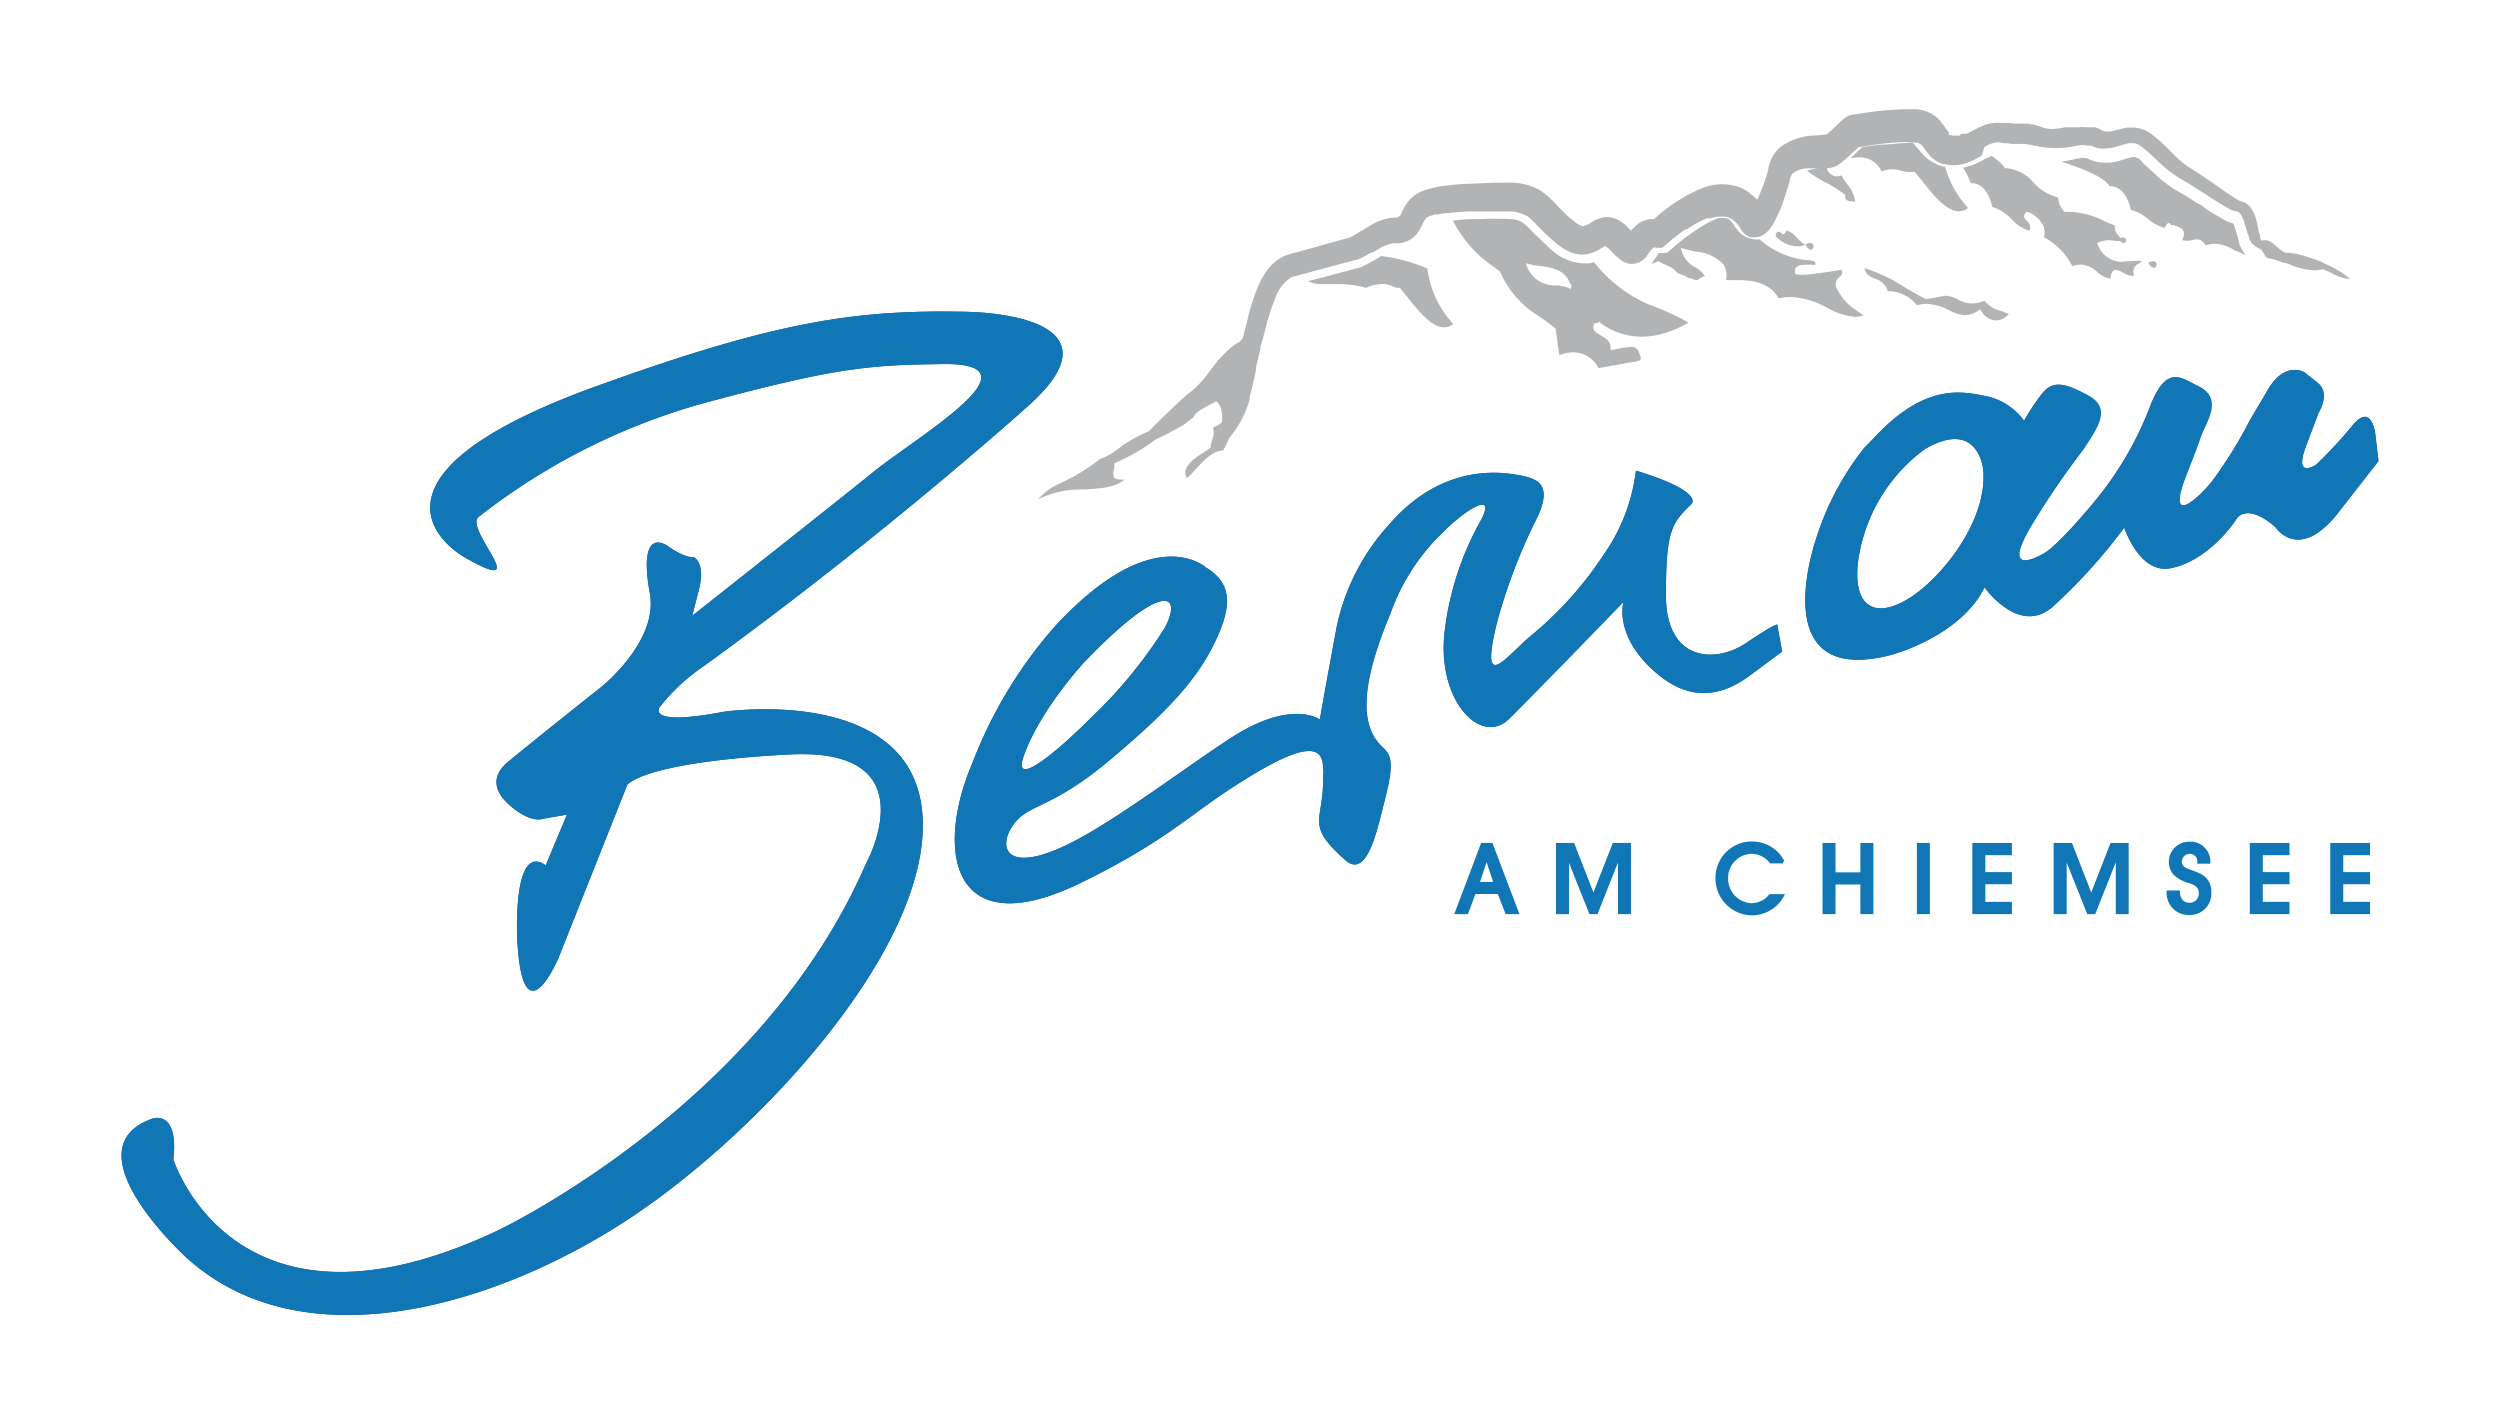 <svg xmlns="http://www.w3.org/2000/svg" viewBox="0 0 204.09 116.22"><defs><style>.cls-1{fill:none;}.cls-2{fill:#265198;}.cls-2,.cls-3{fill-rule:evenodd;}.cls-3,.cls-6{fill:#1076b5;}.cls-4{fill:#999;}.cls-5{fill:#b1b3b4;}.cls-6{stroke:#1076b5;stroke-miterlimit:10;stroke-width:0.25px;}</style></defs><g id="Ebene_2" data-name="Ebene 2"><g id="Ebene_1-2" data-name="Ebene 1"><rect class="cls-1" width="204.09" height="116.22"/><path class="cls-2" d="M14.15,94.65s5,15.94,26.43,5.83c0,0,21.47-10.11,30.08-29.9,0,0,5.26-9.41-5.87-9,0,0-11.13.4-13.57,2.46L45.61,78.16s-2.9,6.91-3.38-1.29c0,0-.47-8.2,2.32-6.23l1.73-4.14-2,.35s-.7.29-2-.59-2.75-2.45-.81-4.06c0,0,1.94-1.62,7.58-6.09,0,0,4.73-3.73,4-7.69s.25-4.7,1.57-3.77c0,0,1.33.94,2,.82,0,0,1,.42.45,2.61l-.56,2.19s12.31-9.72,14.76-11.72c3.5-2.85,14-8.92,5.73-8.83-5.82.07-8.57.25-18.84,3A52.55,52.55,0,0,0,39.07,42.2c-1.22,1,4.63,6.55-1,3.38-2.59-1.46-8.52-7.1,10.48-14,15-5.44,21.42-6.29,30.2-6.13,4.43.09,12.12,1.43,5.27,7.61,0,0-11.81,10.66-26.64,21.37a15.86,15.86,0,0,0-3.52,3.29s-1.24,1.61,5.2.39c0,0,15.35-2.29,16.23,8.28S62.46,92.05,51.69,99.27s-26.83,12.19-36.51,3.36c0,0-9.69-8.82-2.77-11.3,0,0,2.19-.84,1.74,3.32m84.3-48.32s-4.3-4-12.45,4.94a36.74,36.74,0,0,0-6.61,11c-3.08,7.18-1.74,15,8.91,9.77,6.66-3.26,8.75-5.44,12.21-7.69,4.61-3,7.34-4.07,7.49-1.88.08,1.29.07-.94,0,1.76-.13,2.89-1.27,3.26,1.84,6,1.79,1.56,2.6-2.55,3.23-5,1.26-4.9-.37-3.29-1.24-5.86-.71-2.09,0-5.26,1.67-9.26a17.06,17.06,0,0,1,4.33-6.69c1.48-1.54,4.41-3.56,3.09-1a24.32,24.32,0,0,0-3,9.25c-.61,5.58,3,9.28,5.29,7,0,0,2.29-2.26,9.32-9.53,0,0-.74,2.46,2.07,5.24s5.49,2.78,8.19.81l2.69-2L145.09,51s0-.22-2.54,1.49S136,54,136,48.6s.5-5.91,2.1-7.47c0,0,1.05-1-4.55-2.71A15,15,0,0,1,131,45.16,29.86,29.86,0,0,1,124.86,52c-2,1.71-4.08,4.67-2.66-1.17a46.62,46.62,0,0,1,3.3-8.61c1.37-2.92-.2-3.23-2-3.51-2.25-.34-6.33-.19-10,4a17.82,17.82,0,0,0-4.38,8.45s-1.13,6.08-1.38,7.58c0,0-2.27-1.71-7.21,1.47-3.57,2.31-9.31,6.67-13,8.54-5.9,3-6.18,0-4.51-1.79,1.24-1.34,3.08-1.11,7.76-5.07s6.94-6.44,8.4-9.49S100.53,47.6,98.45,46.33ZM88.57,54s-3.65,3.89-5,7.73c-1,2.84,3-.63,5.52-3.16a38.27,38.27,0,0,0,6-7.32C96.59,48.4,94.9,47.41,88.57,54ZM152.2,36.55a23.09,23.09,0,0,0-3.9,7.3c-1.24,3.75-2.67,11.93,6.14,9.6,0,0,5.59-1.48,7.57-5.5,0,0,2.78,3.95,5.52,1.62a43.93,43.93,0,0,0,5.88-6.5s1.23,3.76,3.72,3.33,4.66-2.78,5.48-4.09c0,0,.83-1.31,3.16.74,0,0,1.91,2.93,5.15-1.24l3.25-4.17-.27-2.29s-.32-2.51-1.86-.61a36.79,36.79,0,0,1-2.95,3.19s-1.88,1.25-.84-1.49l1-2.75s1-1.57-.06-2.43l-1.08-.86s-1.58-1-3,1.45l-1.45,2.46a36.81,36.81,0,0,1-3.1,5c-1.45,1.76-3.71,3.55-2.08-.58s.85-2.48,1.62-4.13.49-2.53-.78-3.13-2.39-1.69-3.71,1.46a27.77,27.77,0,0,1-4.87,8.3s-2.7,3.26-3.87,3.93c0,0-4,2.44-.81-2.66a64.48,64.48,0,0,1,4-5.82c1.09-1.71,2.34-3.32.41-4.38s-2.9-1.26-3.77-.17a17.38,17.38,0,0,0-1.48,2.23,5.16,5.16,0,0,0-3-2c-1.93-.37-5-1.24-9.32,3.47Zm4.94.11A13.68,13.68,0,0,0,151.66,46c-.41,4.16,2.06,4.64,5.18,2.13,2.43-2,5.35-6,5.07-9.72C161.91,38.42,161.58,34.09,157.14,36.66Z"/><path class="cls-3" d="M14.16,94.65s4.95,15.94,26.42,5.83c0,0,21.47-10.11,30.08-29.9,0,0,5.26-9.41-5.87-9,0,0-11.12.4-13.57,2.46L45.61,78.16s-2.89,6.91-3.37-1.29c0,0-.48-8.2,2.31-6.23l1.74-4.14-2,.35s-.71.29-2-.59-2.75-2.45-.82-4.06c0,0,1.94-1.62,7.58-6.09,0,0,4.73-3.73,4-7.69s.25-4.7,1.57-3.77c0,0,1.33.94,2,.82,0,0,1,.42.45,2.61l-.56,2.19s12.31-9.72,14.77-11.72c3.49-2.85,14-8.92,5.72-8.83-5.82.07-8.57.25-18.84,3A52.55,52.55,0,0,0,39.07,42.2c-1.21,1,4.63,6.55-1,3.38-2.59-1.46-8.51-7.1,10.48-14,15-5.44,21.42-6.29,30.2-6.13,4.44.09,12.12,1.43,5.28,7.61,0,0-11.82,10.66-26.65,21.37a15.86,15.86,0,0,0-3.52,3.29s-1.24,1.61,5.2.39c0,0,15.35-2.29,16.24,8.28S62.46,92.05,51.69,99.27s-26.83,12.19-36.51,3.36c0,0-9.68-8.82-2.76-11.3,0,0,2.18-.84,1.74,3.32M98.45,46.33s-4.3-4-12.45,4.94a36.74,36.74,0,0,0-6.61,11c-3.08,7.18-1.74,15,8.91,9.77,6.66-3.26,8.75-5.44,12.21-7.69,4.61-3,7.35-4.07,7.49-1.88.08,1.29.07-.94,0,1.76-.13,2.89-1.27,3.26,1.85,6,1.78,1.56,2.59-2.55,3.22-5,1.27-4.9-.37-3.29-1.24-5.86-.71-2.09,0-5.26,1.67-9.26a17.06,17.06,0,0,1,4.33-6.69c1.49-1.54,4.41-3.56,3.1-1a24.14,24.14,0,0,0-3,9.25c-.6,5.58,3,9.28,5.29,7,0,0,2.29-2.26,9.32-9.53,0,0-.74,2.46,2.07,5.24s5.5,2.78,8.19.81l2.69-2L145.09,51s0-.22-2.54,1.49S136,54,136,48.6s.5-5.91,2.1-7.47c0,0,1.05-1-4.55-2.71A15,15,0,0,1,131,45.16,29.62,29.62,0,0,1,124.86,52c-2,1.71-4.08,4.67-2.65-1.17a45.21,45.21,0,0,1,3.3-8.61c1.36-2.92-.21-3.23-2-3.51-2.25-.34-6.33-.19-10,4a17.82,17.82,0,0,0-4.38,8.45s-1.13,6.08-1.37,7.58c0,0-2.28-1.71-7.21,1.47-3.58,2.31-9.32,6.67-13,8.54-5.9,3-6.18,0-4.51-1.79,1.24-1.34,3.08-1.11,7.76-5.07s6.94-6.44,8.4-9.49S100.53,47.6,98.45,46.33ZM88.57,54s-3.65,3.89-5,7.73c-1,2.84,3-.63,5.52-3.16a37.89,37.89,0,0,0,6-7.32C96.59,48.4,94.9,47.41,88.57,54ZM152.2,36.55a23.09,23.09,0,0,0-3.9,7.3c-1.23,3.75-2.67,11.93,6.14,9.6,0,0,5.59-1.48,7.57-5.5,0,0,2.78,3.95,5.53,1.62a44.6,44.6,0,0,0,5.88-6.5s1.22,3.76,3.72,3.33,4.65-2.78,5.48-4.09c0,0,.82-1.31,3.16.74,0,0,1.9,2.93,5.14-1.24l3.25-4.17-.27-2.29s-.32-2.51-1.86-.61a36.79,36.79,0,0,1-2.95,3.19s-1.88,1.25-.84-1.49l1.05-2.75s1-1.57-.07-2.43l-1.08-.86s-1.58-1-3,1.45l-1.44,2.46a37.31,37.31,0,0,1-3.11,5c-1.45,1.76-3.71,3.55-2.08-.58s.85-2.48,1.62-4.13.5-2.53-.77-3.13-2.4-1.69-3.72,1.46a27.77,27.77,0,0,1-4.87,8.3s-2.7,3.26-3.87,3.93c0,0-4,2.44-.81-2.66a67,67,0,0,1,4-5.82c1.1-1.71,2.34-3.32.41-4.38s-2.9-1.26-3.76-.17a16.89,16.89,0,0,0-1.49,2.23,5.16,5.16,0,0,0-3-2c-1.93-.37-5-1.24-9.32,3.47Zm4.94.11A13.64,13.64,0,0,0,151.67,46c-.42,4.16,2.05,4.64,5.17,2.13,2.44-2,5.35-6,5.07-9.72C161.91,38.42,161.58,34.09,157.14,36.66Z"/><path class="cls-4" d="M101.52,27.31l-.07,0h0l0,0Z"/><path class="cls-5" d="M151.71,25.45l.42.3a2.1,2.1,0,0,1-.75.11,5.48,5.48,0,0,1-2.19-.72,6.89,6.89,0,0,0-2.91-.89,4,4,0,0,0-1.07.12c-.56-1-1.57-1.47-3.16-1.5-.34,0-.72,0-1.15,0a1.76,1.76,0,0,0-.19-1.27,3.45,3.45,0,0,0-2.28-1.06c-.35-.08-.69-.15-1-.24l-.21-.07.05.22a2.1,2.1,0,0,0,1.11,1.36,2.44,2.44,0,0,1,.81.72,1.91,1.91,0,0,0-.57.3c-.25.16-.36-.13-.83-.14h0c-.34-.32-.77-.25-1.07-.62s-.95-.46-1.32-.75l-.61.23.61-.84,0-.05.67,0,.54-.47a17.68,17.68,0,0,1,2.81-2,5.24,5.24,0,0,1,.48-.23,1.47,1.47,0,0,1,1.07-.13c.1,0,.36.15.67.69l.22.29a2.06,2.06,0,0,0,.37.35,2.22,2.22,0,0,0,.62.3,2.07,2.07,0,0,0,.79.08,7,7,0,0,0,3.76,1.69,4.94,4.94,0,0,1,.59.06c.37.21.17.31.16.34a4.24,4.24,0,0,0-.94,0,.75.75,0,0,0-.63.26.39.39,0,0,0,0,.38s-.16-.24,0,.08,3.77-.34,3.77-.34c.11.31,0,.43-.18.6a.75.75,0,0,0-.2,1A4.69,4.69,0,0,0,151.71,25.45ZM153.6,14a2.54,2.54,0,0,1,.91-.18,3.1,3.1,0,0,1,.71.12,2.52,2.52,0,0,0,1,.08l.07,0,.05.06c.19.21.4.47.62.75.8,1,1.89,2.41,2.93,2.42a1.2,1.2,0,0,0,.78-.27,8.13,8.13,0,0,1-1.88-3.38l-.17,0a3.47,3.47,0,0,1-1.76-1.13c-.17-.2-.6-.67-.69-.81-.54-.06-2.2.19-2.63.14l-1.11.15-.4.06-.71.67-.26.24a4.51,4.51,0,0,1,.73-.07A1.89,1.89,0,0,1,153.6,14Zm-40.79,6.87-.29.17a11.24,11.24,0,0,1-1.09.61,2.25,2.25,0,0,1-.82.29l-2.37.64-1.45.37a2.13,2.13,0,0,0,1,.24l.63,0c.27,0,.57,0,.9,0a8.65,8.65,0,0,1,2.2.31,3.53,3.53,0,0,1,1.35-.32,2,2,0,0,1,.82.2,1,1,0,0,0,.56.11l.07,0,0,.06c.18.21.39.47.61.75.81,1,1.9,2.41,2.94,2.42a1.17,1.17,0,0,0,.77-.27,8.2,8.2,0,0,1-2.12-4.53A13.65,13.65,0,0,0,112.81,20.91Zm76.84.56c-.34-.14-.66-.27-1-.36a7,7,0,0,0-1.78-.43h-.07l-.1,0-.11,0a2.57,2.57,0,0,1-.81-.59l-.19-.15a1.17,1.17,0,0,0-.48-.27,1.09,1.09,0,0,0-.44,0h-.08l0,0a1.42,1.42,0,0,1-.08-.18l0-.1,0-.07c-.06-.18-.11-.38-.19-.71l0-.1c-.05-.2-.09-.4-.16-.61a2.59,2.59,0,0,0-.45-.94,1.5,1.5,0,0,0-.87-.52l-.13-.06c-.59-.37-1.17-.77-1.78-1.2s-1.06-.74-1.64-1.11l-.45-.29a3.58,3.58,0,0,1-.41-.27,9.26,9.26,0,0,1-.76-.64c-.21-.2-.41-.41-.6-.6s-.6-.61-1-.93l0,0a5.15,5.15,0,0,0-.42-.34,2.55,2.55,0,0,0-.6-.35,2.66,2.66,0,0,0-1-.2l-.38,0c-.36.07-.67.15-.92.21h0a1.69,1.69,0,0,1-1,.08.63.63,0,0,1-.17-.08l-.13-.06-.14-.07a1.9,1.9,0,0,0-.28-.1l-.06,0,0,0-.14,0h-.14l-.31,0a4.08,4.08,0,0,0-.79,0l-.19,0-.14,0H169l-.15,0-.13,0-.12,0h0a5.92,5.92,0,0,1-1.09.14h0a2.21,2.21,0,0,1-.81-.15l-.29-.1-.31-.08a5.86,5.86,0,0,0-.65-.11l-.65,0h0l-.42,0-.44-.05-.23,0-.15,0-.19,0a2.93,2.93,0,0,0-1.48.22c-.33.14-.61.28-.85.41l-.21.12-.24.12,0,0-.06,0-.08,0-.12,0-.09,0L160,11v.07h-.38l-.17,0h0l-.35-.06v0h0V10.8s0,0-.05-.05a2,2,0,0,1-.22-.3c-.05-.07-.16-.23-.31-.42l0,0-.09-.11,0,0,0,0,0,0,0,0A2.67,2.67,0,0,0,156.93,9a3.28,3.28,0,0,0-.41-.08l-.31,0-.59,0h-.06a25,25,0,0,0-3.43.31l-.9.13-.24.06a1.82,1.82,0,0,0-.47.28l-.12.1-.09.08,0,0-.1.09-.07.07-.57.54c-.15.14-.34.3-.42.36L149,11h-.12l-.64.06a4.91,4.91,0,0,0-2.9.95,3,3,0,0,0-1,1.91l-.17.56-.24.69c-.07.18-.14.37-.23.58l-.23.54-.46-.38a3.26,3.26,0,0,0-1.16-.68,4.36,4.36,0,0,0-2.94.15,13.24,13.24,0,0,0-3.79,2.43l-.1.08-.13,0-.19,0-.07,0a2,2,0,0,0-.37.12l-.07,0-.13.05a2.48,2.48,0,0,0-.6.45l-.31.32-.31-.32a4.63,4.63,0,0,0-.37-.33l-.08-.05,0,0-.16-.11-.14-.07,0,0a1.93,1.93,0,0,0-1-.22,2.36,2.36,0,0,0-1.12.39l-.17.1a1.34,1.34,0,0,1-.34.17l-.15.06-.15,0a1.91,1.91,0,0,1-.68-.4,12.78,12.78,0,0,1-1.23-1.14,2.23,2.23,0,0,1-.21-.22l-.06-.06a7.06,7.06,0,0,0-1.25-1.09,4.82,4.82,0,0,0-2.14-.62,7.76,7.76,0,0,0-.86,0l-.89,0h0l-2,.09c-.5,0-1.16.07-1.85.16-.32,0-.62.09-1,.17l-.56.14-.2.07-.28.12a2.86,2.86,0,0,0-1.06.87,3.85,3.85,0,0,0-.44.77l-.08.18-.07.13-.16.09a.75.75,0,0,1-.29.06h-.18a4.51,4.51,0,0,0-1.93.72l-.49.29-.64.39-.41.21-3.93,1.1a3.92,3.92,0,0,1-.49.13,5.83,5.83,0,0,0-1,.32,3.62,3.62,0,0,0-1.36,1.17,6.51,6.51,0,0,0-.77,1.41,17.58,17.58,0,0,0-.85,2.75l-.1.38c-.08.35-.17.71-.26,1v0l-.2.24a5.3,5.3,0,0,0-.47.28,9,9,0,0,0-1.9,2l-.18.23a8,8,0,0,1-1.79,1.83c-.15.12-2,1.83-3.12,3h0a7.57,7.57,0,0,0-1,.46c-.37.2-.77.44-1.22.73l0,0,0,0a5.62,5.62,0,0,1-1.1.77,4.6,4.6,0,0,1-.68.3,15.63,15.63,0,0,1-3.29,2,4.75,4.75,0,0,0-1.74,1.28,7.93,7.93,0,0,1,3.75-.8c1.3-.08,2.53-.14,3.29-.81-.44,0-.7,0-.83-.15a.88.88,0,0,1,0-.67v-.1a1.4,1.4,0,0,0,0-.4v0h0c.38-.16.81-.37,1.24-.6a15.09,15.09,0,0,0,2.14-1.35c.37-.17.75-.35,1.12-.55l.35-.21.05,0a6.85,6.85,0,0,1,.73-.4l.67-.53a.57.57,0,0,0,.23-.23,1.32,1.32,0,0,1,.37-.4c.34-.22.69-.4,1.08-.61l.35-.19,0,0a1.22,1.22,0,0,1,.27.31,1.51,1.51,0,0,1,.14.38,3.29,3.29,0,0,1,.06,1v0h0a2,2,0,0,1-.73.45,1.56,1.56,0,0,1-.07,1,1.56,1.56,0,0,0-.12.64v0l0,0-.47.32c-.83.54-2,1.27-1.47,2.17a7.26,7.26,0,0,0,.67-.68c.63-.69,1.41-1.56,2.29-1.58a7.74,7.74,0,0,0,.47-1v0a8.2,8.2,0,0,0,1.7-3.23v0h0l0,0,0,0a.57.57,0,0,1,0-.13v-.07h0c.2-.72.36-1.46.51-2.17l0-.13c0-.18.07-.36.11-.53.09-.39.16-.7.24-1a.36.36,0,0,0,0-.09l0-.1c.15-.45.24-.8.33-1.14v0l.09-.32a16.4,16.4,0,0,1,.81-2.55,3.15,3.15,0,0,1,1.35-1.7l.65-.17,4.38-1.18.33-.07a7.33,7.33,0,0,0,.75-.37l.14-.08,0,0,.18-.11.06,0a.31.31,0,0,0,.1-.05l.06,0c.13-.08.24-.15.36-.21a3.19,3.19,0,0,1,1.28-.51h.09l.41,0a3,3,0,0,0,.68-.2,2.15,2.15,0,0,0,.66-.49,3.1,3.1,0,0,0,.39-.59l.06-.12c.2-.41.26-.55.39-.65v-.05l.33-.14.35-.11.2,0,.64-.11h.26c.49-.06,1-.1,1.63-.14l.76,0,.58,0,.69,0h.62c.31,0,.58,0,.81,0a2.92,2.92,0,0,1,1.29.36l.05,0,0,0a1.81,1.81,0,0,1,.25.2,3.58,3.58,0,0,1,.28.26l.45.46.08.08c.32.34.66.67,1.06,1l.08.07.11.1.07.06.07.06a5,5,0,0,0,1.08.67,3.76,3.76,0,0,0,.4.13,2.64,2.64,0,0,0,.93.05,3.27,3.27,0,0,0,1.15-.46l.1-.06.29-.15.25.18c.11.09.22.22.45.46a5.84,5.84,0,0,0,.44.4l.09.07a1.73,1.73,0,0,0,.78.34l.18,0a1.44,1.44,0,0,0,.61-.14,1.81,1.81,0,0,0,.49-.38l.16-.21s.05-.07.06-.1l0,0,.1-.13a1.93,1.93,0,0,1,.17-.22l.19-.18.18.05h.5l.3-.26c.52-.44,1-.84,1.55-1.22l.05,0,.08-.05.07,0,0,0a7.88,7.88,0,0,1,1.58-.87l.07,0,.09,0h0l.13,0,0,0a3.61,3.61,0,0,1,.69-.15h.23l.24,0,.26.05a2.12,2.12,0,0,1,1.12,1.06l.12.16a2.1,2.1,0,0,0,.26.24l.24.13h0l.1.05a1.18,1.18,0,0,0,.34,0,1.37,1.37,0,0,0,.49-.08,1.63,1.63,0,0,0,.64-.46l.08-.08a4.23,4.23,0,0,0,.49-.78,11.44,11.44,0,0,0,.67-1.54l.5-1.6a1.14,1.14,0,0,1,.32-.74h0l.06,0,0,0,.12-.09a2.67,2.67,0,0,1,.74-.25h.15l.16,0H148l.08,0h.07l.21,0,.14,0h.13l.43,0a2.78,2.78,0,0,0,.51-.08,1.41,1.41,0,0,0,.47-.2l.18-.12a6.06,6.06,0,0,0,.6-.5h0l.91-.84.64-.09a22.64,22.64,0,0,1,3.27-.33l.83.06a.7.7,0,0,1,.42.22,1.3,1.3,0,0,1,.24.29v0c.07.1.17.25.31.42l0,0,.07.09h0a.74.74,0,0,0,.12.13l0,0a2.73,2.73,0,0,0,1,.6h0l.1,0h.07l.4.08a2.36,2.36,0,0,0,.29,0h.13a3.34,3.34,0,0,0,.76-.12,5.76,5.76,0,0,0,1.13-.5l.27-.16L162,12l.13-.06a2,2,0,0,1,.9-.32h0l.16,0,.4.07c.19,0,.38,0,.61.06l1,0a3.35,3.35,0,0,1,.44.06l.12,0,.28.09,0,0h.06l.07,0h.06a3.66,3.66,0,0,0,1,.16A7.57,7.57,0,0,0,169,12l.62-.12a2,2,0,0,1,.75,0l.15,0a.13.13,0,0,1,.08,0h0l.1,0a2.35,2.35,0,0,0,.34.14,2,2,0,0,0,.39.1,2.6,2.6,0,0,0,.4,0,3.23,3.23,0,0,0,1-.16l.46-.14c.22-.06.37-.11.5-.13l.33,0h0c.36,0,.59.17,1,.52.27.22.55.48.84.76l0,0,.72.66a8.9,8.9,0,0,0,.91.7,4.72,4.72,0,0,0,.49.31l.46.27c.52.3,1,.64,1.51.94.68.45,1.39.91,2.15,1.32l.05,0,.47.12a1,1,0,0,1,.17.18l.09.11v0a1.3,1.3,0,0,1,.08.17c0,.07.06.13.08.17v0c.06.16.11.34.16.52l0,0a6.75,6.75,0,0,0,.31.93.14.14,0,0,1,0,.06l0,.06s0,0,0,0a0,0,0,0,1,0,0l0,0,0,0a1.83,1.83,0,0,0,.16.26l0,0,0,.05v0a1.88,1.88,0,0,0,.24.22l.13.1.2.13.27.14L185,21l.09,0h0v.08h0l.08,0,.07,0,.31.08a6,6,0,0,1,.65.21h0l.14.05.13.05.15,0,.36.14a5.82,5.82,0,0,0,1.9.46h0a2.51,2.51,0,0,0,.62-.07l.09,0,.09,0a7.22,7.22,0,0,1,.69.31h0a3.48,3.48,0,0,0,1.5.47A8.36,8.36,0,0,0,189.65,21.47Zm-39.29-7.12a1.11,1.11,0,0,1-.44.09.94.94,0,0,1-.77-.59.25.25,0,0,1,0-.07l-.45,0c-.36,0-.64.06-.91.11a1.58,1.58,0,0,0-.28.08,10.74,10.74,0,0,0,1.46.94,9.21,9.21,0,0,1,1.61,1l.05,0v.07c0,.44.17.46.51.49a1.67,1.67,0,0,1,.31.05,2.84,2.84,0,0,0-.56-1.34A3.4,3.4,0,0,1,150.36,14.35ZM182.57,19a4.62,4.62,0,0,0-.16-.52,1.38,1.38,0,0,0-.09-.23l-.45-.14c-.39-.21-1.75-1-1.78-1.07h0l0,0-.13-.08a1.69,1.69,0,0,0-.57-.36c-.39-.25-.77-.51-1.15-.73l-.46-.26c-.19-.11-.37-.22-.54-.34a10.37,10.37,0,0,1-1-.77l-.61-.56-.71-.66a1.54,1.54,0,0,0-.37-.36l-.07,0a1.12,1.12,0,0,0-.25-.11l-.12,0s-.3.09-.32.08l-.33.1-.35.11a4.06,4.06,0,0,1-1.74.15,2.93,2.93,0,0,1-.51-.13,2.51,2.51,0,0,1-.47-.2l-.12,0a.94.94,0,0,0-.48,0,5.12,5.12,0,0,0-.57.11c-.27.06-.59.12-.94.17,1.86.6,3.57,1.29,3.91,2h0c.89,0,1.47.65,1.77,1.94a3.49,3.49,0,0,1,1.42.76,3.21,3.21,0,0,0,1.35.7c.16-.32.22-.39.33-.39s.15.14.17.22v0s0,0,0,0l.06-.06.11,0c.42.13.74.23.86.5a.9.9,0,0,1-.12.73,1.65,1.65,0,0,0,.83,0,1.76,1.76,0,0,1,.38-.06c.27,0,.49.15.72.49a2.47,2.47,0,0,1,.79-.13,3.3,3.3,0,0,1,1.6.56c.08,0,.79.34.87.38a5.19,5.19,0,0,1-.52-.89C182.73,19.48,182.64,19.21,182.57,19Zm-9.17,2.37a2.11,2.11,0,0,1-2.15-1.42l-.05-.12.13-.05a2.25,2.25,0,0,1,.87-.17,4.76,4.76,0,0,1,.56.07l.34,0c.5.57.7-.51,0-.25a1.24,1.24,0,0,0-.14-.18,1,1,0,0,1-.31-.84c-.28-.11-.56-.22-.82-.34a6.76,6.76,0,0,0-3.25-.78h-.05l0,0a1.88,1.88,0,0,1-.52-1.17,4,4,0,0,1-2-1.21,3.29,3.29,0,0,0-2.22-1.18h-.14l0-.06a3.63,3.63,0,0,0-.66-.64h0l-.39-.31h0L162,13a6.57,6.57,0,0,1-1.35.6,2.88,2.88,0,0,1-.4.09,5.1,5.1,0,0,1,.63,1.26h0c.88,0,1.46.65,1.76,1.94a3.69,3.69,0,0,1,1.57,1,3.37,3.37,0,0,0,1.46.95.63.63,0,0,0-.2-.8c-.16-.16-.38-.38-.09-.69l.05-.06.08,0a2.31,2.31,0,0,1,1.33,1.2,1.73,1.73,0,0,1,.07.31,1.31,1.31,0,0,1,0,.28.93.93,0,0,1-.05.29,5.46,5.46,0,0,1,2.31,2.35,2.4,2.4,0,0,1,.71-.12,2.12,2.12,0,0,1,1.34.61,2,2,0,0,0,1.1.54.84.84,0,0,1,.16-.61.34.34,0,0,1,.26-.1,1.37,1.37,0,0,1,.57.22c.3.16.66.33.92.22a.69.69,0,0,1,.34-.94c.13-.09.23-.15.27-.25l-.6,0A8.31,8.31,0,0,1,173.4,21.34ZM162,24.55a2.51,2.51,0,0,1-1.05.22,2.46,2.46,0,0,1-1.13-.33,2.38,2.38,0,0,0-1-.3l-1.57.28,0,0c-.63-.3-1.23-.65-1.81-1a13.34,13.34,0,0,0-3.23-1.53c.11.55.48.7.9.88a1.44,1.44,0,0,1,1,1,3,3,0,0,1,2.38,1.15,2.7,2.7,0,0,1,.84-.11,4.3,4.3,0,0,1,1.75.5,3.44,3.44,0,0,0,1.32.42,1.92,1.92,0,0,0,1.14-.41l.11-.08.08.12a1.48,1.48,0,0,0,1.19.8,1.41,1.41,0,0,0,1.07-.52,5,5,0,0,0-.62-.25A2.53,2.53,0,0,1,162,24.55Zm-15.34-5.16a1.67,1.67,0,0,0-.81-.58.46.46,0,0,1-.34.33.37.37,0,0,0-.39-.22,1,1,0,0,1-.15.13.84.84,0,0,0,0,.18h0s0,.05,0,.05a1.39,1.39,0,0,0,.3.29,2.48,2.48,0,0,0,1.71.53.87.87,0,0,0,.38-.15A1.82,1.82,0,0,1,146.69,19.39Zm.71.58c.73,1.17,1.07-.63,0,0Zm28,1.49c.74,1.17,1.07-.63,0,0Zm-44.92,4.59h0c.08.06.14.12.1.22s-.18.1-.3.11l-.06,0a.53.53,0,0,0-.12.37c0,.28.32.46.63.64s.84.5.78,1l0,.17.17,0,.47-.09a4.62,4.62,0,0,1,1-.14.61.61,0,0,1,.7.51v0c.08.16.17.39.1.51s-.44.2-.75.23a4.09,4.09,0,0,0-.58.1l-2.09.37a2.35,2.35,0,0,0-2-1.29,3.24,3.24,0,0,0-1.19.23l-.11-.63L127,26.84v0l0,0a16.43,16.43,0,0,0-1.33-1,7.93,7.93,0,0,1-3.21-3.66l0,0,0,0-.43-.34a10,10,0,0,1-3.42-3.83c.45-.05.91-.1,1.38-.12l.76,0a25.78,25.78,0,0,1,2.59,0,2.13,2.13,0,0,1,.93.25,6.67,6.67,0,0,1,.89.84l.08.08c.19.2.4.37.6.56a1.46,1.46,0,0,0,.23.22h0c.23.22.45.45.7.66a4.17,4.17,0,0,0,2.46,1l.51,0a2.38,2.38,0,0,0,.38-.11,11.51,11.51,0,0,0,4.41,3.44,19.43,19.43,0,0,1,3.31,1.51c-2.63,1.51-5.11,1.52-7.16.05Zm-2.26-2.87h0l-.07-.15c-.44-1.05-1.47-1.19-2.46-1.33-.29,0-.59-.09-.87-.15l-.25-.06.1.23a2.42,2.42,0,0,0,2.39,1.58l.25,0c.22.1.65.06.91.31A.64.64,0,0,0,128.27,23.18Z"/><path class="cls-6" d="M121,68.94l-2.1,5.56h.85l.61-1.64h2L123,74.5h.86l-2.11-5.56Zm-.35,3.18.71-2.13h0l.71,2.13Z"/><polygon class="cls-6" points="130.08 73.2 128.42 68.94 127.15 68.94 127.15 74.5 127.96 74.5 127.96 69.81 127.97 69.81 129.84 74.5 130.33 74.5 132.19 69.81 132.21 69.81 132.21 74.5 133.02 74.5 133.02 68.94 131.75 68.94 130.08 73.2"/><path class="cls-6" d="M143,69.58a2,2,0,0,1,1.56.78h1a2.75,2.75,0,0,0-.85-1,2.92,2.92,0,0,0-1.69-.54,2.84,2.84,0,0,0-2.85,2.86A2.89,2.89,0,0,0,143,74.6a2.84,2.84,0,0,0,2.51-1.48h-1a2,2,0,0,1-1.51.74,2.13,2.13,0,0,1-2.05-2.16A2.08,2.08,0,0,1,143,69.58Z"/><polygon class="cls-6" points="152 71.34 149.72 71.34 149.72 68.94 148.91 68.94 148.91 74.5 149.72 74.5 149.72 72.08 152 72.08 152 74.5 152.81 74.5 152.81 68.94 152 68.94 152 71.34"/><rect class="cls-6" x="156.61" y="68.94" width="0.81" height="5.56"/><polygon class="cls-6" points="161.14 74.5 164.12 74.5 164.12 73.75 161.95 73.75 161.95 72.06 164.12 72.06 164.12 71.32 161.95 71.32 161.95 69.69 164.12 69.69 164.12 68.94 161.14 68.94 161.14 74.5"/><polygon class="cls-6" points="170.72 73.2 169.06 68.94 167.78 68.94 167.78 74.5 168.59 74.5 168.59 69.81 168.61 69.81 170.48 74.5 170.96 74.5 172.82 69.81 172.85 69.81 172.85 74.5 173.65 74.5 173.65 68.94 172.38 68.94 170.72 73.2"/><path class="cls-6" d="M178.73,71.1c-.24-.09-.74-.23-.74-.76a.77.77,0,0,1,.74-.76.74.74,0,0,1,.78.8h.81a1.49,1.49,0,0,0-1.59-1.54,1.52,1.52,0,0,0-1.55,1.51,1.45,1.45,0,0,0,.38,1,2.74,2.74,0,0,0,1.17.62c.38.15.89.29.89.91a.86.86,0,0,1-.89.94c-.81,0-.9-.82-.9-1H177a1.66,1.66,0,0,0,1.7,1.75,1.62,1.62,0,0,0,1.7-1.68C180.43,71.58,179.43,71.37,178.73,71.1Z"/><polygon class="cls-6" points="183.79 74.5 186.78 74.5 186.78 73.75 184.6 73.75 184.6 72.06 186.78 72.06 186.78 71.32 184.6 71.32 184.6 69.69 186.78 69.69 186.78 68.94 183.79 68.94 183.79 74.5"/><polygon class="cls-6" points="193.35 69.69 193.35 68.94 190.36 68.94 190.36 74.5 193.35 74.5 193.35 73.75 191.17 73.75 191.17 72.06 193.35 72.06 193.35 71.32 191.17 71.32 191.17 69.69 193.35 69.69"/></g></g></svg>